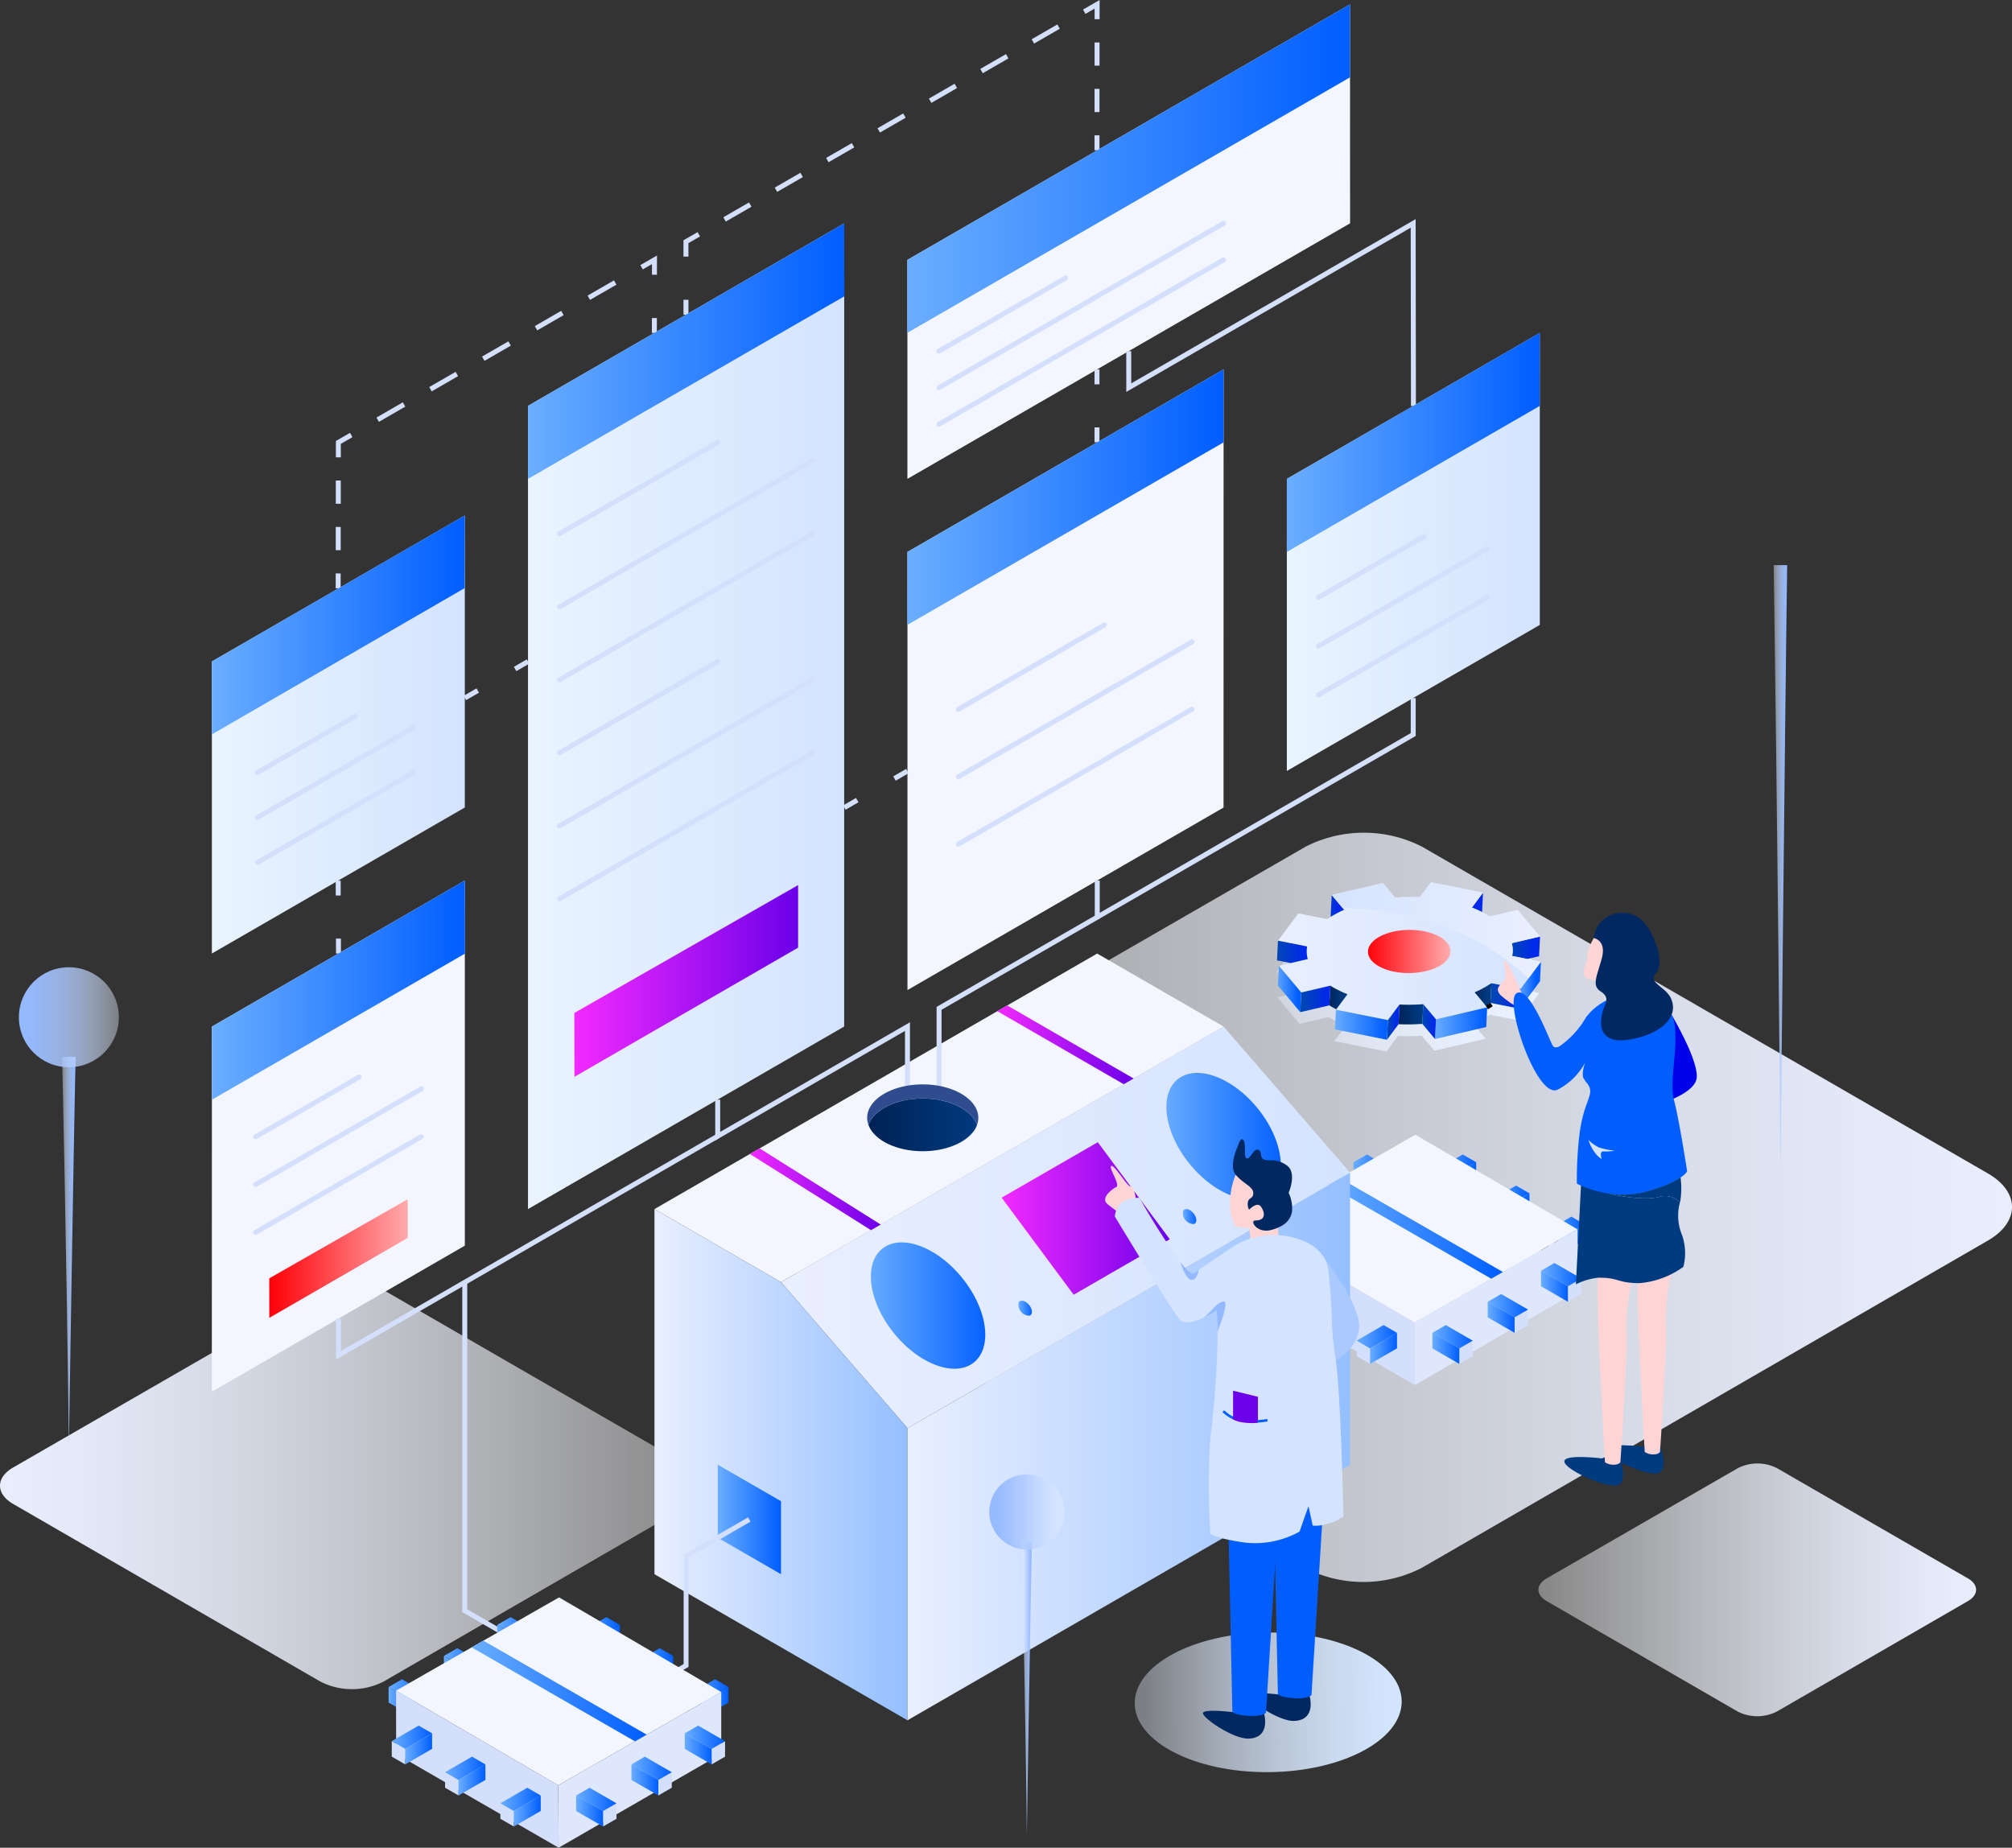<svg xmlns="http://www.w3.org/2000/svg" xmlns:xlink="http://www.w3.org/1999/xlink" width="246.67" height="226.508" viewBox="0 0 246.67 226.508">
  <rect x="0" y="0" width="246.67" height="226.508" fill="#333333" stroke="none"/>
  <defs>
    <linearGradient id="linear-gradient" y1="0.5" x2="1" y2="0.5" gradientUnits="objectBoundingBox">
      <stop offset="0" stop-color="#fff" stop-opacity="0.4"/>
      <stop offset="0.122" stop-color="#fbfcff" stop-opacity="0.498"/>
      <stop offset="0.418" stop-color="#f3f6ff" stop-opacity="0.714"/>
      <stop offset="0.674" stop-color="#edf2ff" stop-opacity="0.867"/>
      <stop offset="0.876" stop-color="#eaefff" stop-opacity="0.965"/>
      <stop offset="1" stop-color="#e9efff"/>
    </linearGradient>
    <linearGradient id="linear-gradient-2" y1="0.5" x2="1" y2="0.5" gradientUnits="objectBoundingBox">
      <stop offset="0" stop-color="#e9efff"/>
      <stop offset="0.124" stop-color="#eaefff" stop-opacity="0.965"/>
      <stop offset="0.326" stop-color="#edf2ff" stop-opacity="0.867"/>
      <stop offset="0.582" stop-color="#f3f6ff" stop-opacity="0.714"/>
      <stop offset="0.878" stop-color="#fbfcff" stop-opacity="0.498"/>
      <stop offset="1" stop-color="#fff" stop-opacity="0.4"/>
    </linearGradient>
    <linearGradient id="linear-gradient-4" y1="0.5" x2="1" y2="0.5" gradientUnits="objectBoundingBox">
      <stop offset="0" stop-color="#6aaeff"/>
      <stop offset="1" stop-color="#005eff"/>
    </linearGradient>
    <linearGradient id="linear-gradient-29" y1="0.5" x2="1" y2="0.5" gradientUnits="objectBoundingBox">
      <stop offset="0" stop-color="#e9efff"/>
      <stop offset="1" stop-color="#d4e3ff"/>
    </linearGradient>
    <linearGradient id="linear-gradient-30" y1="0.5" x2="1" y2="0.5" gradientUnits="objectBoundingBox">
      <stop offset="0" stop-color="#e9efff"/>
      <stop offset="1" stop-color="#94bfff"/>
    </linearGradient>
    <linearGradient id="linear-gradient-32" y1="0.5" x2="1" y2="0.5" gradientUnits="objectBoundingBox">
      <stop offset="0" stop-color="#e9f4ff"/>
      <stop offset="1" stop-color="#d4e3ff"/>
    </linearGradient>
    <linearGradient id="linear-gradient-41" y1="0.5" x2="1" y2="0.5" gradientUnits="objectBoundingBox">
      <stop offset="0" stop-color="#025"/>
      <stop offset="1" stop-color="#003a7f"/>
    </linearGradient>
    <linearGradient id="linear-gradient-42" y1="0.5" x2="1" y2="0.5" gradientUnits="objectBoundingBox">
      <stop offset="0" stop-color="#f22aff"/>
      <stop offset="1" stop-color="#6c00e9"/>
    </linearGradient>
    <linearGradient id="linear-gradient-51" y1="0.5" x2="1" y2="0.5" gradientUnits="objectBoundingBox">
      <stop offset="0" stop-color="#ff0007"/>
      <stop offset="1" stop-color="#ffaaac"/>
    </linearGradient>
    <linearGradient id="linear-gradient-77" x1="-0.016" y1="0.075" x2="0.987" y2="0.075" gradientUnits="objectBoundingBox">
      <stop offset="0" stop-color="#e9f2ff" stop-opacity="0.4"/>
      <stop offset="0.056" stop-color="#e9f1ff" stop-opacity="0.451"/>
      <stop offset="0.285" stop-color="#e9f1ff" stop-opacity="0.647"/>
      <stop offset="0.5" stop-color="#e9f1ff" stop-opacity="0.8"/>
      <stop offset="0.698" stop-color="#e9f1ff" stop-opacity="0.91"/>
      <stop offset="0.87" stop-color="#e9f1ff" stop-opacity="0.976"/>
      <stop offset="0.999" stop-color="#e9f1ff"/>
    </linearGradient>
    <linearGradient id="linear-gradient-78" x1="-0.022" y1="0.075" x2="0.981" y2="0.075" xlink:href="#linear-gradient-29"/>
    <linearGradient id="linear-gradient-79" x1="-0.017" y1="0.404" x2="0.984" y2="0.404" xlink:href="#linear-gradient-51"/>
    <linearGradient id="linear-gradient-80" x1="-0.523" y1="-2.014" x2="0.45" y2="-2.014" gradientUnits="objectBoundingBox">
      <stop offset="0" stop-color="#004daa"/>
      <stop offset="1" stop-color="#0029e9"/>
    </linearGradient>
    <linearGradient id="linear-gradient-81" x1="-0.686" y1="-2.691" x2="0.247" y2="-2.691" xlink:href="#linear-gradient-80"/>
    <linearGradient id="linear-gradient-82" x1="-0.21" y1="-2.386" x2="0.777" y2="-2.386" xlink:href="#linear-gradient-80"/>
    <linearGradient id="linear-gradient-83" x1="-0.127" y1="-0.874" x2="0.764" y2="-0.874" xlink:href="#linear-gradient-4"/>
    <linearGradient id="linear-gradient-84" x1="-0.098" y1="-1.987" x2="0.878" y2="-1.987" xlink:href="#linear-gradient-80"/>
    <linearGradient id="linear-gradient-85" x1="-0.207" y1="-2.272" x2="0.765" y2="-2.272" xlink:href="#linear-gradient-41"/>
    <linearGradient id="linear-gradient-86" x1="-0.021" y1="-1.433" x2="0.947" y2="-1.433" xlink:href="#linear-gradient-4"/>
    <linearGradient id="linear-gradient-87" x1="-0.135" y1="-1.214" x2="0.847" y2="-1.214" xlink:href="#linear-gradient-80"/>
    <linearGradient id="linear-gradient-88" x1="-0.073" y1="-2.409" x2="0.886" y2="-2.409" xlink:href="#linear-gradient-41"/>
    <linearGradient id="linear-gradient-89" x1="-0.081" y1="-1.144" x2="0.78" y2="-1.144" xlink:href="#linear-gradient-80"/>
    <linearGradient id="linear-gradient-90" x1="-0.146" y1="-1.829" x2="0.822" y2="-1.829" xlink:href="#linear-gradient-41"/>
    <linearGradient id="linear-gradient-91" x1="-0.028" y1="-1.375" x2="0.962" y2="-1.375" xlink:href="#linear-gradient-4"/>
    <linearGradient id="linear-gradient-92" x1="-0.076" y1="-1.539" x2="0.88" y2="-1.539" xlink:href="#linear-gradient-80"/>
    <linearGradient id="linear-gradient-93" x1="-0.153" y1="-0.638" x2="0.861" y2="-0.638" xlink:href="#linear-gradient-4"/>
    <linearGradient id="linear-gradient-94" x1="-0.156" y1="-1.842" x2="0.841" y2="-1.842" xlink:href="#linear-gradient-80"/>
    <linearGradient id="linear-gradient-95" x1="-0.039" y1="-0.147" x2="0.976" y2="-0.147" gradientUnits="objectBoundingBox">
      <stop offset="0" stop-color="#d4e3ff"/>
      <stop offset="1" stop-color="#e9efff"/>
    </linearGradient>
    <linearGradient id="linear-gradient-96" x1="0.033" y1="0.483" x2="1.033" y2="0.483" gradientUnits="objectBoundingBox">
      <stop offset="0" stop-color="#e9f2ff" stop-opacity="0.4"/>
      <stop offset="0.056" stop-color="#e7f1ff" stop-opacity="0.451"/>
      <stop offset="0.285" stop-color="#e0edff" stop-opacity="0.647"/>
      <stop offset="0.5" stop-color="#dbeaff" stop-opacity="0.8"/>
      <stop offset="0.698" stop-color="#d7e8ff" stop-opacity="0.91"/>
      <stop offset="0.87" stop-color="#d4e7ff" stop-opacity="0.976"/>
      <stop offset="0.999" stop-color="#d4e7ff"/>
    </linearGradient>
    <linearGradient id="linear-gradient-97" x1="-94.125" y1="0.5" x2="-93.125" y2="0.5" gradientUnits="objectBoundingBox">
      <stop offset="0" stop-color="#ff7f83"/>
      <stop offset="1" stop-color="#ffd4d5"/>
    </linearGradient>
    <linearGradient id="linear-gradient-98" x1="-67.405" y1="0.5" x2="-66.405" y2="0.5" xlink:href="#linear-gradient-4"/>
    <linearGradient id="linear-gradient-99" x1="-69.269" y1="0.5" x2="-68.269" y2="0.5" xlink:href="#linear-gradient-4"/>
    <linearGradient id="linear-gradient-100" x1="-46.594" y1="0.5" x2="-45.594" y2="0.5" gradientUnits="objectBoundingBox">
      <stop offset="0" stop-color="#e9efff"/>
      <stop offset="0.155" stop-color="#d9e5ff"/>
      <stop offset="0.481" stop-color="#bfd6ff"/>
      <stop offset="0.773" stop-color="#afccff"/>
      <stop offset="1" stop-color="#aac9ff"/>
    </linearGradient>
    <linearGradient id="linear-gradient-101" x1="-95.103" y1="0.5" x2="-94.103" y2="0.5" xlink:href="#linear-gradient-97"/>
    <linearGradient id="linear-gradient-102" x1="-79.828" y1="0.5" x2="-78.828" y2="0.5" xlink:href="#linear-gradient-97"/>
    <linearGradient id="linear-gradient-103" x1="-14.188" y1="0.5" x2="-13.188" y2="0.5" xlink:href="#linear-gradient-29"/>
    <linearGradient id="linear-gradient-104" x1="-140.599" y1="0.5" x2="-139.599" y2="0.5" gradientUnits="objectBoundingBox">
      <stop offset="0" stop-color="#e9f2ff" stop-opacity="0.4"/>
      <stop offset="0.056" stop-color="#e1edff" stop-opacity="0.451"/>
      <stop offset="0.285" stop-color="#c6daff" stop-opacity="0.647"/>
      <stop offset="0.5" stop-color="#b0ccff" stop-opacity="0.8"/>
      <stop offset="0.698" stop-color="#a0c1ff" stop-opacity="0.91"/>
      <stop offset="0.87" stop-color="#97bbff" stop-opacity="0.976"/>
      <stop offset="0.999" stop-color="#94b9ff"/>
    </linearGradient>
    <linearGradient id="linear-gradient-105" x1="-172.659" y1="0.5" x2="-171.659" y2="0.5" xlink:href="#linear-gradient-104"/>
    <linearGradient id="linear-gradient-106" x1="-87.074" y1="0.5" x2="-86.074" y2="0.5" gradientUnits="objectBoundingBox">
      <stop offset="0.001" stop-color="#bfccff"/>
      <stop offset="0.113" stop-color="#c2cfff" stop-opacity="0.918"/>
      <stop offset="0.345" stop-color="#cbd7ff" stop-opacity="0.702"/>
      <stop offset="0.673" stop-color="#d9e4ff" stop-opacity="0.365"/>
      <stop offset="1" stop-color="#e9f2ff" stop-opacity="0"/>
    </linearGradient>
    <linearGradient id="linear-gradient-107" x1="-267.117" y1="0.5" x2="-266.117" y2="0.5" xlink:href="#linear-gradient-4"/>
    <linearGradient id="linear-gradient-108" x1="-131.798" y1="0.5" x2="-130.797" y2="0.5" xlink:href="#linear-gradient-42"/>
    <linearGradient id="linear-gradient-109" x1="-322.813" y1="0.5" x2="-321.813" y2="0.5" xlink:href="#linear-gradient-4"/>
    <linearGradient id="linear-gradient-110" x1="-21.728" y1="1.917" x2="-20.739" y2="1.917" xlink:href="#linear-gradient-41"/>
    <linearGradient id="linear-gradient-111" x1="-23.348" y1="1.993" x2="-22.36" y2="1.993" xlink:href="#linear-gradient-41"/>
    <linearGradient id="linear-gradient-112" x1="-38.892" y1="0.725" x2="-37.845" y2="0.725" xlink:href="#linear-gradient-97"/>
    <linearGradient id="linear-gradient-113" x1="-41.628" y1="0.737" x2="-40.58" y2="0.737" xlink:href="#linear-gradient-97"/>
    <linearGradient id="linear-gradient-114" x1="-12.463" y1="0.915" x2="-11.45" y2="0.915" xlink:href="#linear-gradient-41"/>
    <linearGradient id="linear-gradient-115" x1="-28.881" y1="0.996" x2="-27.854" y2="0.996" gradientUnits="objectBoundingBox">
      <stop offset="0" stop-color="#6aaeff"/>
      <stop offset="1" stop-color="#0002e9"/>
    </linearGradient>
    <linearGradient id="linear-gradient-116" x1="-28.324" y1="1.309" x2="-27.303" y2="1.309" xlink:href="#linear-gradient-97"/>
    <linearGradient id="linear-gradient-117" x1="-45.46" y1="1.336" x2="-44.473" y2="1.336" xlink:href="#linear-gradient-97"/>
    <linearGradient id="linear-gradient-118" x1="-7.527" y1="0.716" x2="-6.575" y2="0.716" xlink:href="#linear-gradient-4"/>
    <linearGradient id="linear-gradient-119" x1="-49.485" y1="2.852" x2="-48.506" y2="2.852" xlink:href="#linear-gradient-29"/>
    <linearGradient id="linear-gradient-120" x1="-60.124" y1="1.966" x2="-59.087" y2="1.966" gradientUnits="objectBoundingBox">
      <stop offset="0" stop-color="#0011bf"/>
      <stop offset="0.997" stop-color="#6a8cff" stop-opacity="0"/>
    </linearGradient>
    <linearGradient id="linear-gradient-121" x1="-32.086" y1="0.864" x2="-31.138" y2="0.864" xlink:href="#linear-gradient-120"/>
    <linearGradient id="linear-gradient-122" x1="-108.033" y1="3.028" x2="-107.084" y2="3.028" xlink:href="#linear-gradient-120"/>
    <linearGradient id="linear-gradient-123" x1="-19.228" y1="2.473" x2="-18.225" y2="2.473" gradientUnits="objectBoundingBox">
      <stop offset="0" stop-color="#00092a"/>
      <stop offset="1" stop-color="#003a7f"/>
    </linearGradient>
    <linearGradient id="linear-gradient-124" x1="0" y1="0.5" x2="1" y2="0.5" xlink:href="#linear-gradient-104"/>
    <linearGradient id="linear-gradient-125" x1="1" y1="0.5" x2="0" y2="0.5" xlink:href="#linear-gradient-104"/>
    <linearGradient id="linear-gradient-126" x1="0" y1="0.5" x2="1" y2="0.5" xlink:href="#linear-gradient-104"/>
    <linearGradient id="linear-gradient-128" x1="0" y1="0.5" x2="1" y2="0.5" xlink:href="#linear-gradient-104"/>
  </defs>
  <g id="Group_673" data-name="Group 673" transform="translate(-1019.718 -345.509)">
    <path id="Path_9152" data-name="Path 9152" d="M1386.642,819.539l69.471,40.161a15.7,15.7,0,0,0,14.221,0l69.47-40.157c3.927-2.27,3.926-5.949,0-8.217l-69.41-40.075a15.734,15.734,0,0,0-14.228,0l-69.517,40.079C1382.717,813.592,1382.715,817.269,1386.642,819.539Z" transform="translate(-276.36 -321.963)" fill="url(#linear-gradient)"/>
    <path id="Path_9153" data-name="Path 9153" d="M1021.316,1025.794l37.693,21.79a8.519,8.519,0,0,0,7.716,0l37.693-21.788c2.131-1.232,2.13-3.228,0-4.458l-37.66-21.744a8.537,8.537,0,0,0-7.72,0l-37.718,21.746C1019.186,1022.567,1019.185,1024.562,1021.316,1025.794Z" transform="translate(0 -495.928)" fill="url(#linear-gradient-2)"/>
    <path id="Path_9154" data-name="Path 9154" d="M1804.224,1107.63l23.435,13.548a5.3,5.3,0,0,0,4.8,0l23.435-13.546c1.325-.766,1.324-2.007,0-2.772l-23.415-13.519a5.307,5.307,0,0,0-4.8,0l-23.451,13.52C1802.9,1105.624,1802.9,1106.864,1804.224,1107.63Z" transform="translate(-594.901 -565.855)" fill="url(#linear-gradient)"/>
    <path id="Path_9155" data-name="Path 9155" d="M1713.975,935.331l-3.3-1.907-1.648.954,3.3,1.906Z" transform="translate(-523.375 -446.389)" fill="url(#linear-gradient-4)"/>
    <path id="Path_9156" data-name="Path 9156" d="M1709.029,937.387v1.9l3.3,1.906v-1.9Z" transform="translate(-523.375 -449.397)" fill="url(#linear-gradient-4)"/>
    <path id="Path_9157" data-name="Path 9157" d="M1686.828,951.153l-3.3-1.907-1.648.954,3.3,1.906Z" transform="translate(-502.764 -458.401)" fill="url(#linear-gradient-4)"/>
    <path id="Path_9158" data-name="Path 9158" d="M1681.882,953.208v1.9l3.3,1.906v-1.9Z" transform="translate(-502.764 -461.41)" fill="url(#linear-gradient-4)"/>
    <path id="Path_9159" data-name="Path 9159" d="M1658.663,966.974l-3.3-1.907-1.648.954,3.3,1.906Z" transform="translate(-481.379 -470.414)" fill="url(#linear-gradient-4)"/>
    <path id="Path_9160" data-name="Path 9160" d="M1653.717,969.03v1.9l3.3,1.906v-1.9Z" transform="translate(-481.379 -473.423)" fill="url(#linear-gradient-4)"/>
    <path id="Path_9161" data-name="Path 9161" d="M1750.956,941.347l0,1.9,1.648.952v-1.9Z" transform="translate(-555.207 -452.404)" fill="none" stroke="#000" stroke-miterlimit="10" stroke-width="1"/>
    <path id="Path_9162" data-name="Path 9162" d="M1750.965,935.331l3.3-1.907,1.648.954-3.3,1.906Z" transform="translate(-555.217 -446.389)" fill="url(#linear-gradient-4)"/>
    <path id="Path_9163" data-name="Path 9163" d="M1761.1,937.387v1.9l-3.3,1.906v-1.9Z" transform="translate(-560.405 -449.397)" fill="url(#linear-gradient-4)"/>
    <path id="Path_9164" data-name="Path 9164" d="M1778.1,957.168l0,1.9,1.648.951v-1.9Z" transform="translate(-575.819 -464.417)" fill="none" stroke="#000" stroke-miterlimit="10" stroke-width="1"/>
    <path id="Path_9165" data-name="Path 9165" d="M1778.112,951.153l3.3-1.907,1.648.954-3.3,1.906Z" transform="translate(-575.828 -458.401)" fill="url(#linear-gradient-4)"/>
    <path id="Path_9166" data-name="Path 9166" d="M1788.246,953.208v1.9l-3.3,1.906v-1.9Z" transform="translate(-581.017 -461.41)" fill="url(#linear-gradient-4)"/>
    <path id="Path_9167" data-name="Path 9167" d="M1806.267,972.99l0,1.9,1.648.952v-1.9Z" transform="translate(-597.204 -476.43)" fill="none" stroke="#000" stroke-miterlimit="10" stroke-width="1"/>
    <path id="Path_9168" data-name="Path 9168" d="M1806.277,966.974l3.3-1.907,1.648.954-3.3,1.906Z" transform="translate(-597.213 -470.414)" fill="url(#linear-gradient-4)"/>
    <path id="Path_9169" data-name="Path 9169" d="M1816.411,969.03v1.9l-3.3,1.906v-1.9Z" transform="translate(-602.402 -473.423)" fill="url(#linear-gradient-4)"/>
    <path id="Path_9170" data-name="Path 9170" d="M1657.515,934.81,1677.4,946.4l19.983-11.431-19.882-11.6Z" transform="translate(-484.263 -438.761)" fill="#f3f6ff"/>
    <path id="Path_9171" data-name="Path 9171" d="M1657.515,970.869l.011,7.753,19.921,11.5-.051-7.66Z" transform="translate(-484.263 -474.82)" fill="#d4dffc"/>
    <path id="Path_9172" data-name="Path 9172" d="M1655.323,996.574l0,1.9,1.648.951v-1.9Z" transform="translate(-482.596 -494.337)" fill="#d4dffc"/>
    <path id="Path_9173" data-name="Path 9173" d="M1655.333,990.558l3.3-1.907,1.648.954-3.3,1.906Z" transform="translate(-482.605 -488.321)" fill="url(#linear-gradient-4)"/>
    <path id="Path_9174" data-name="Path 9174" d="M1665.467,992.614v1.9l-3.3,1.906v-1.9Z" transform="translate(-487.794 -491.33)" fill="url(#linear-gradient-4)"/>
    <path id="Path_9175" data-name="Path 9175" d="M1682.47,1012.4l0,1.9,1.648.952v-1.9Z" transform="translate(-503.208 -506.35)" fill="#d4dffc"/>
    <path id="Path_9176" data-name="Path 9176" d="M1682.479,1006.38l3.3-1.907,1.648.954-3.3,1.906Z" transform="translate(-503.217 -500.334)" fill="url(#linear-gradient-4)"/>
    <path id="Path_9177" data-name="Path 9177" d="M1692.614,1008.435v1.9l-3.3,1.906v-1.9Z" transform="translate(-508.406 -503.343)" fill="url(#linear-gradient-4)"/>
    <path id="Path_9178" data-name="Path 9178" d="M1710.635,1028.217l0,1.9,1.648.951v-1.9Z" transform="translate(-524.592 -518.362)" fill="#d4dffc"/>
    <path id="Path_9179" data-name="Path 9179" d="M1710.644,1022.2l3.3-1.907,1.648.954-3.3,1.906Z" transform="translate(-524.602 -512.346)" fill="url(#linear-gradient-4)"/>
    <path id="Path_9180" data-name="Path 9180" d="M1720.778,1024.257v1.9l-3.3,1.905v-1.9Z" transform="translate(-529.791 -515.355)" fill="url(#linear-gradient-4)"/>
    <path id="Path_9181" data-name="Path 9181" d="M1740.158,990.638l19.933-11.507v-7.584l-19.983,11.432Z" transform="translate(-546.972 -475.335)" fill="#dee7fc"/>
    <path id="Path_9182" data-name="Path 9182" d="M1819.895,996.586l0,1.9-1.648.952v-1.9Z" transform="translate(-606.304 -494.346)" fill="#d4dffc"/>
    <path id="Path_9183" data-name="Path 9183" d="M1809.485,990.571l-3.3-1.907-1.648.954,3.3,1.906Z" transform="translate(-595.894 -488.33)" fill="url(#linear-gradient-4)"/>
    <path id="Path_9184" data-name="Path 9184" d="M1804.539,992.626v1.9l3.3,1.906v-1.9Z" transform="translate(-595.894 -491.339)" fill="url(#linear-gradient-4)"/>
    <path id="Path_9185" data-name="Path 9185" d="M1792.748,1012.408l0,1.9-1.648.952v-1.9Z" transform="translate(-585.692 -506.359)" fill="#d4dffc"/>
    <path id="Path_9186" data-name="Path 9186" d="M1782.338,1006.392l-3.3-1.907-1.648.954,3.3,1.906Z" transform="translate(-575.282 -500.343)" fill="url(#linear-gradient-4)"/>
    <path id="Path_9187" data-name="Path 9187" d="M1777.392,1008.448v1.9l3.3,1.906v-1.9Z" transform="translate(-575.282 -503.352)" fill="url(#linear-gradient-4)"/>
    <path id="Path_9188" data-name="Path 9188" d="M1764.583,1028.229l0,1.9-1.648.951v-1.9Z" transform="translate(-564.307 -518.372)" fill="#d4dffc"/>
    <path id="Path_9189" data-name="Path 9189" d="M1754.173,1022.213l-3.3-1.907-1.648.954,3.3,1.906Z" transform="translate(-553.897 -512.356)" fill="url(#linear-gradient-4)"/>
    <path id="Path_9190" data-name="Path 9190" d="M1749.228,1024.269v1.9l3.3,1.905v-1.9Z" transform="translate(-553.897 -515.365)" fill="url(#linear-gradient-4)"/>
    <g id="Group_614" data-name="Group 614" transform="translate(1182.524 489.917)">
      <path id="Path_9191" data-name="Path 9191" d="M1716.048,957.741l-20.017-11.518,1.428-.828,20.027,11.524Z" transform="translate(-1696.031 -945.395)" fill="url(#linear-gradient-4)"/>
    </g>
    <path id="Path_9192" data-name="Path 9192" d="M1353.034,862.422l15.505,8.952,54.268-31.328-15.5-8.949Z" transform="translate(-253.078 -368.694)" fill="#f3f6ff"/>
    <path id="Path_9193" data-name="Path 9193" d="M1417.445,899.6l15.511,17.907,54.262-31.328-15.5-17.907Z" transform="translate(-301.983 -396.92)" fill="url(#linear-gradient-29)"/>
    <path id="Path_9194" data-name="Path 9194" d="M1353.034,961.226v44.758l31.016,17.907V988.085l-15.511-17.907Z" transform="translate(-253.078 -467.498)" fill="url(#linear-gradient-30)"/>
    <path id="Path_9195" data-name="Path 9195" d="M1481.879,1009.8l54.262-31.328V942.662l-54.262,31.328Z" transform="translate(-350.907 -453.403)" fill="url(#linear-gradient-30)"/>
    <path id="Path_9196" data-name="Path 9196" d="M1481.882,556v53.709l38.75-22.372.007-53.713Z" transform="translate(-350.909 -142.831)" fill="#f3f6ff"/>
    <path id="Path_9197" data-name="Path 9197" d="M1327.388,557.705l-38.763,22.378V481.617l38.769-22.374Z" transform="translate(-204.175 -86.355)" fill="url(#linear-gradient-32)"/>
    <path id="Path_9198" data-name="Path 9198" d="M1481.855,379.041v26.847l54.272-31.328-.011-26.847Z" transform="translate(-350.889 -1.674)" fill="#f3f6ff"/>
    <path id="Path_9199" data-name="Path 9199" d="M1675.089,532.923l0,35.8,31.01-17.9,0-35.8Z" transform="translate(-497.603 -128.706)" fill="url(#linear-gradient-32)"/>
    <path id="Path_9200" data-name="Path 9200" d="M1127.6,625.892l0,35.8,31.01-17.9,0-35.8Z" transform="translate(-81.906 -199.294)" fill="url(#linear-gradient-32)"/>
    <path id="Path_9201" data-name="Path 9201" d="M1127.61,811.814l31.009-17.9v44.757L1127.6,856.577Z" transform="translate(-81.912 -340.46)" fill="#f3f6ff"/>
    <g id="Group_615" data-name="Group 615" transform="translate(1107.404 470.823)">
      <path id="Path_9202" data-name="Path 9202" d="M1383.974,880.567l0-5h.609l0,3.948,23.264-13.437v13.959h-.609v-12.9Z" transform="translate(-1383.974 -866.075)" fill="#d4dffc"/>
    </g>
    <g id="Group_616" data-name="Group 616" transform="translate(1134.542 453.457)">
      <path id="Path_9203" data-name="Path 9203" d="M1496.714,823.022l-.008-13.6,19.395-11.181v-4.3h.609v4.651l-19.395,11.181.008,13.251Z" transform="translate(-1496.706 -793.937)" fill="#d4dffc"/>
    </g>
    <g id="Group_617" data-name="Group 617" transform="translate(1154.089 431.079)">
      <path id="Path_9204" data-name="Path 9204" d="M1578.21,728.092l-.3-.527,38.579-22.29v-4.3h.609v4.652l-.152.088Z" transform="translate(-1577.906 -700.975)" fill="#d4dffc"/>
    </g>
    <g id="Group_618" data-name="Group 618" transform="translate(1060.913 484.524)">
      <path id="Path_9205" data-name="Path 9205" d="M1190.844,950.638v-5h.609v3.948l46.036-26.592.3.527Z" transform="translate(-1190.844 -922.992)" fill="#d4dffc"/>
    </g>
    <g id="Group_621" data-name="Group 621" transform="translate(1060.872 453.458)">
      <g id="Group_619" data-name="Group 619" transform="translate(0 0)">
        <rect id="Rectangle_383" data-name="Rectangle 383" width="0.609" height="1.826" transform="translate(0 0.003) rotate(-0.261)" fill="#d4dffc"/>
      </g>
      <g id="Group_620" data-name="Group 620" transform="translate(0.033 7.109)">
        <rect id="Rectangle_384" data-name="Rectangle 384" width="0.609" height="1.826" transform="translate(0 0.003) rotate(-0.266)" fill="#d4dffc"/>
      </g>
    </g>
    <g id="Group_624" data-name="Group 624" transform="translate(1153.904 390.798)">
      <g id="Group_622" data-name="Group 622" transform="translate(0 0)">
        <rect id="Rectangle_385" data-name="Rectangle 385" width="0.609" height="1.826" fill="#d4dffc"/>
      </g>
      <g id="Group_623" data-name="Group 623" transform="translate(0 7.105)">
        <rect id="Rectangle_386" data-name="Rectangle 386" width="0.609" height="1.826" fill="#d4dffc"/>
      </g>
    </g>
    <g id="Group_625" data-name="Group 625" transform="translate(1157.796 372.369)">
      <path id="Path_9206" data-name="Path 9206" d="M1628.212,479.994l-.032-21.852-34.866,20.133-.006-5h.609l.005,3.947,34.866-20.133.034,22.905Z" transform="translate(-1593.308 -457.088)" fill="#d4dffc"/>
    </g>
    <g id="Group_632" data-name="Group 632" transform="translate(1103.513 345.509)">
      <g id="Group_626" data-name="Group 626" transform="translate(0 36.75)">
        <rect id="Rectangle_387" data-name="Rectangle 387" width="0.609" height="1.826" fill="#d4dffc"/>
      </g>
      <g id="Group_627" data-name="Group 627" transform="translate(0 28.453)">
        <path id="Path_9207" data-name="Path 9207" d="M1368.42,466.707h-.609v-2l1.733-1,.3.527-1.429.825Z" transform="translate(-1367.812 -463.705)" fill="#d4dffc"/>
      </g>
      <g id="Group_628" data-name="Group 628" transform="translate(4.883 2.995)">
        <path id="Path_9208" data-name="Path 9208" d="M1388.4,382.117l-.3-.527,3.15-1.818.3.527Zm6.3-3.637-.3-.527,3.15-1.818.3.527Zm6.3-3.637-.3-.527,3.15-1.818.3.527Zm6.3-3.637-.3-.527,3.15-1.818.3.527Zm6.3-3.637-.3-.527,3.15-1.819.3.527Zm6.3-3.637-.3-.527,3.15-1.818.3.527Zm6.3-3.637-.3-.527,3.149-1.818.3.527Z" transform="translate(-1388.096 -357.951)" fill="#d4dffc"/>
      </g>
      <g id="Group_629" data-name="Group 629" transform="translate(48.978 0)">
        <path id="Path_9209" data-name="Path 9209" d="M1573.306,347.862h-.609v-1.3l-1.124.649-.3-.527,2.038-1.177Z" transform="translate(-1571.27 -345.509)" fill="#d4dffc"/>
      </g>
      <g id="Group_630" data-name="Group 630" transform="translate(50.394 5.2)">
        <path id="Path_9210" data-name="Path 9210" d="M1577.763,375.652h-.608l0-2.847h.608Zm.005-5.694h-.608l0-2.847h.609Z" transform="translate(-1577.155 -367.11)" fill="#d4dffc"/>
      </g>
      <g id="Group_631" data-name="Group 631" transform="translate(50.391 16.589)">
        <rect id="Rectangle_388" data-name="Rectangle 388" width="0.609" height="1.826" fill="#d4dffc"/>
      </g>
    </g>
    <g id="Group_639" data-name="Group 639" transform="translate(1060.872 376.831)">
      <g id="Group_633" data-name="Group 633" transform="translate(0 38.972)">
        <rect id="Rectangle_389" data-name="Rectangle 389" width="1.826" height="0.609" transform="translate(0 1.826) rotate(-89.916)" fill="#d4dffc"/>
      </g>
      <g id="Group_634" data-name="Group 634" transform="translate(0.007 27.584)">
        <path id="Path_9211" data-name="Path 9211" d="M1191.311,598.751h-.609l0-2.847h.609Zm.009-5.694h-.609l0-2.847h.609Z" transform="translate(-1190.702 -590.209)" fill="#d4dffc"/>
      </g>
      <g id="Group_635" data-name="Group 635" transform="translate(0.024 21.734)">
        <path id="Path_9212" data-name="Path 9212" d="M1191.383,568.914h-.609l0-2,1.733-1,.3.527-1.429.826Z" transform="translate(-1190.774 -565.91)" fill="#d4dffc"/>
      </g>
      <g id="Group_636" data-name="Group 636" transform="translate(4.996 3.046)">
        <path id="Path_9213" data-name="Path 9213" d="M1211.73,505.624l-.3-.527,3.235-1.869.3.527Zm6.471-3.737-.3-.527,3.235-1.869.3.527Zm6.471-3.738-.3-.527,3.235-1.869.3.527Zm6.471-3.738-.3-.527,3.235-1.869.3.527Zm6.471-3.737-.3-.527,3.236-1.869.3.527Z" transform="translate(-1211.426 -488.278)" fill="#d4dffc"/>
      </g>
      <g id="Group_637" data-name="Group 637" transform="translate(37.351 0)">
        <path id="Path_9214" data-name="Path 9214" d="M1347.868,477.978h-.609l0-1.3-1.124.649-.3-.527,2.039-1.178Z" transform="translate(-1345.834 -475.623)" fill="#d4dffc"/>
      </g>
      <g id="Group_638" data-name="Group 638" transform="translate(38.764 7.665)">
        <rect id="Rectangle_390" data-name="Rectangle 390" width="1.826" height="0.609" transform="translate(0 1.826) rotate(-89.888)" fill="#d4dffc"/>
      </g>
    </g>
    <g id="Group_642" data-name="Group 642" transform="translate(1076.556 426.341)">
      <g id="Group_640" data-name="Group 640" transform="translate(0 3.555)">
        <rect id="Rectangle_391" data-name="Rectangle 391" width="1.826" height="0.609" transform="matrix(0.866, -0.5, 0.5, 0.866, 0, 0.913)" fill="#d4dffc"/>
      </g>
      <g id="Group_641" data-name="Group 641" transform="translate(6.162 0)">
        <rect id="Rectangle_392" data-name="Rectangle 392" width="1.826" height="0.609" transform="matrix(0.866, -0.5, 0.5, 0.866, 0, 0.913)" fill="#d4dffc"/>
      </g>
    </g>
    <g id="Group_645" data-name="Group 645" transform="translate(1123.082 439.768)">
      <g id="Group_643" data-name="Group 643" transform="translate(0 3.56)">
        <rect id="Rectangle_393" data-name="Rectangle 393" width="1.826" height="0.609" transform="matrix(0.865, -0.501, 0.501, 0.865, 0, 0.916)" fill="#d4dffc"/>
      </g>
      <g id="Group_644" data-name="Group 644" transform="translate(6.145 0)">
        <rect id="Rectangle_394" data-name="Rectangle 394" width="1.826" height="0.609" transform="matrix(0.865, -0.501, 0.501, 0.865, 0, 0.916)" fill="#d4dffc"/>
      </g>
    </g>
    <path id="Path_9215" data-name="Path 9215" d="M1127.592,634.835l30.984-17.929.029-8.917-31.01,17.9Z" transform="translate(-81.906 -199.294)" fill="url(#linear-gradient-4)"/>
    <path id="Path_9216" data-name="Path 9216" d="M1127.641,811.814l.013,8.959,31.009-17.9-.013-8.959Z" transform="translate(-81.943 -340.46)" fill="url(#linear-gradient-4)"/>
    <path id="Path_9217" data-name="Path 9217" d="M1288.626,481.617v8.952l38.783-22.382-.014-8.943Z" transform="translate(-204.175 -86.355)" fill="url(#linear-gradient-4)"/>
    <path id="Path_9218" data-name="Path 9218" d="M1481.824,387.981l54.266-31.315,0-8.953-54.261,31.327Z" transform="translate(-350.865 -1.674)" fill="url(#linear-gradient-4)"/>
    <path id="Path_9219" data-name="Path 9219" d="M1481.838,556l-.014,8.943,38.769-22.374v-8.946Z" transform="translate(-350.865 -142.831)" fill="url(#linear-gradient-4)"/>
    <path id="Path_9220" data-name="Path 9220" d="M1675.067,532.923l-.011,8.958,31.006-17.9.014-8.96Z" transform="translate(-497.581 -128.706)" fill="url(#linear-gradient-4)"/>
    <path id="Path_9221" data-name="Path 9221" d="M1474.98,901.839a2.52,2.52,0,0,1-.152.861c-.657-1.847-3.393-3.232-6.662-3.232s-6,1.382-6.659,3.226a2.5,2.5,0,0,1-.152-.855c0-2.264,3.049-4.1,6.811-4.1S1474.98,899.575,1474.98,901.839Z" transform="translate(-335.323 -419.297)" fill="#2e4c8e"/>
    <path id="Path_9222" data-name="Path 9222" d="M1475.308,908.143c-.009.03-.021.064-.033.094-.719,1.8-3.415,3.137-6.628,3.137s-5.907-1.336-6.622-3.137c-.012-.033-.027-.067-.037-.1.664-1.844,3.393-3.226,6.659-3.226S1474.65,906.3,1475.308,908.143Z" transform="translate(-335.803 -424.739)" fill="url(#linear-gradient-41)"/>
    <g id="Group_646" data-name="Group 646" transform="translate(1111.655 486.287)">
      <path id="Path_9223" data-name="Path 9223" d="M1416.475,940.339l-14.843-9.333,1.192-.688,14.843,9.333Z" transform="translate(-1401.632 -930.317)" fill="url(#linear-gradient-42)"/>
    </g>
    <g id="Group_647" data-name="Group 647" transform="translate(1141.99 468.764)">
      <path id="Path_9224" data-name="Path 9224" d="M1543.143,867.179l-15.5-8.954,1.217-.7,15.5,8.953Z" transform="translate(-1527.648 -857.523)" fill="url(#linear-gradient-42)"/>
    </g>
    <path id="Path_9225" data-name="Path 9225" d="M1475.879,992.9a3.357,3.357,0,0,1-1.132.6c-2.433.755-6.027-.9-8.681-4.181s-3.511-7.143-2.261-9.364a3.364,3.364,0,0,1,.823-.981c2.313-1.868,6.705-.265,9.812,3.581S1478.191,991.033,1475.879,992.9Z" transform="translate(-336.755 -480.381)" fill="url(#linear-gradient-4)"/>
    <path id="Path_9226" data-name="Path 9226" d="M1626.388,906.58a3.362,3.362,0,0,1-1.132.6c-2.434.755-6.027-.9-8.681-4.18s-3.511-7.143-2.261-9.364a3.352,3.352,0,0,1,.823-.981c2.312-1.868,6.7-.265,9.812,3.58S1628.7,904.712,1626.388,906.58Z" transform="translate(-451.033 -414.84)" fill="url(#linear-gradient-4)"/>
    <path id="Path_9227" data-name="Path 9227" d="M1529.842,933.959l8.829,11.9,11.784-6.8-8.825-11.9Z" transform="translate(-387.323 -441.632)" fill="url(#linear-gradient-42)"/>
    <path id="Path_9228" data-name="Path 9228" d="M1539.771,1009.657a.4.4,0,0,1-.136.072,1.351,1.351,0,0,1-1.314-1.626.4.4,0,0,1,.1-.118c.277-.224.8-.032,1.178.43S1540.049,1009.433,1539.771,1009.657Z" transform="translate(-393.711 -502.929)" fill="url(#linear-gradient-4)"/>
    <path id="Path_9229" data-name="Path 9229" d="M1623.505,962.992a.4.4,0,0,1-.136.072,1.351,1.351,0,0,1-1.314-1.627.4.4,0,0,1,.1-.118c.278-.224.805-.032,1.178.43S1623.783,962.768,1623.505,962.992Z" transform="translate(-457.287 -467.498)" fill="url(#linear-gradient-4)"/>
    <path id="Path_9230" data-name="Path 9230" d="M1385.272,1091.394v8.951l7.752,4.476v-8.951Z" transform="translate(-277.555 -566.331)" fill="url(#linear-gradient-4)"/>
    <g id="Group_648" data-name="Group 648" transform="translate(1076.394 502.701)">
      <path id="Path_9231" data-name="Path 9231" d="M1274.841,1050.3l-19.686-11.365V998.5h.609v40.084l19.077,11.014,7.452-4.3v-13.422l7.9-4.562.3.527-7.6,4.386v13.423Z" transform="translate(-1255.155 -998.5)" fill="#d4dffc"/>
    </g>
    <g id="Group_649" data-name="Group 649" transform="translate(1088.023 399.442)">
      <path id="Path_9232" data-name="Path 9232" d="M1303.768,581.35a.3.3,0,0,1-.152-.568L1323,569.592a.3.3,0,1,1,.3.527l-19.382,11.19A.3.3,0,0,1,1303.768,581.35Z" transform="translate(-1303.464 -569.551)" fill="#d4dffc"/>
    </g>
    <g id="Group_650" data-name="Group 650" transform="translate(1088.028 401.677)">
      <path id="Path_9233" data-name="Path 9233" d="M1303.786,597.35a.3.3,0,0,1-.152-.568l31.009-17.9a.3.3,0,1,1,.3.527l-31.01,17.9A.3.3,0,0,1,1303.786,597.35Z" transform="translate(-1303.481 -578.838)" fill="#d4dffc"/>
    </g>
    <g id="Group_651" data-name="Group 651" transform="translate(1088.029 410.629)">
      <path id="Path_9234" data-name="Path 9234" d="M1303.794,634.535a.3.3,0,0,1-.152-.568l31-17.9a.3.3,0,0,1,.3.527l-31,17.9A.3.3,0,0,1,1303.794,634.535Z" transform="translate(-1303.49 -616.024)" fill="#d4dffc"/>
    </g>
    <g id="Group_652" data-name="Group 652" transform="translate(1088.031 426.294)">
      <path id="Path_9235" data-name="Path 9235" d="M1303.8,692.9a.3.3,0,0,1-.152-.568l19.381-11.19a.3.3,0,1,1,.3.527l-19.382,11.19A.3.3,0,0,1,1303.8,692.9Z" transform="translate(-1303.498 -681.101)" fill="#d4dffc"/>
    </g>
    <g id="Group_653" data-name="Group 653" transform="translate(1088.036 428.53)">
      <path id="Path_9236" data-name="Path 9236" d="M1303.821,708.9a.3.3,0,0,1-.152-.568l31.01-17.9a.3.3,0,0,1,.3.527l-31.01,17.9A.3.3,0,0,1,1303.821,708.9Z" transform="translate(-1303.516 -690.387)" fill="#d4dffc"/>
    </g>
    <g id="Group_654" data-name="Group 654" transform="translate(1088.038 437.482)">
      <path id="Path_9237" data-name="Path 9237" d="M1303.83,746.084a.3.3,0,0,1-.152-.568l31-17.9a.3.3,0,1,1,.3.527l-31,17.9A.3.3,0,0,1,1303.83,746.084Z" transform="translate(-1303.525 -727.573)" fill="#d4dffc"/>
    </g>
    <path id="Path_9238" data-name="Path 9238" d="M1312.213,811.916l.013,7.828,27.421-15.833v-7.667Z" transform="translate(-222.083 -342.231)" fill="url(#linear-gradient-42)"/>
    <g id="Group_655" data-name="Group 655" transform="translate(1136.922 421.824)">
      <path id="Path_9239" data-name="Path 9239" d="M1506.9,673.466a.3.3,0,0,1-.153-.568l17.892-10.33a.3.3,0,1,1,.3.527l-17.892,10.33A.3.3,0,0,1,1506.9,673.466Z" transform="translate(-1506.595 -662.528)" fill="#d4dffc"/>
    </g>
    <g id="Group_656" data-name="Group 656" transform="translate(1136.926 423.887)">
      <path id="Path_9240" data-name="Path 9240" d="M1506.916,688.236a.3.3,0,0,1-.152-.568l28.627-16.528a.3.3,0,0,1,.3.527L1507.068,688.2A.3.3,0,0,1,1506.916,688.236Z" transform="translate(-1506.611 -671.1)" fill="#d4dffc"/>
    </g>
    <g id="Group_657" data-name="Group 657" transform="translate(1136.928 432.151)">
      <path id="Path_9241" data-name="Path 9241" d="M1506.925,722.564a.3.3,0,0,1-.153-.568l28.621-16.526a.3.3,0,1,1,.3.527l-28.621,16.526A.3.3,0,0,1,1506.925,722.564Z" transform="translate(-1506.62 -705.428)" fill="#d4dffc"/>
    </g>
    <g id="Group_658" data-name="Group 658" transform="translate(1181.056 410.966)">
      <path id="Path_9242" data-name="Path 9242" d="M1690.235,625.507a.3.3,0,0,1-.152-.568l12.943-7.472a.3.3,0,1,1,.3.527l-12.943,7.473A.3.3,0,0,1,1690.235,625.507Z" transform="translate(-1689.93 -617.425)" fill="#d4dffc"/>
    </g>
    <g id="Group_659" data-name="Group 659" transform="translate(1181.059 412.459)">
      <path id="Path_9243" data-name="Path 9243" d="M1690.247,636.191a.3.3,0,0,1-.152-.568l20.708-11.956a.3.3,0,1,1,.3.528L1690.4,636.151A.3.3,0,0,1,1690.247,636.191Z" transform="translate(-1689.942 -623.627)" fill="#d4dffc"/>
    </g>
    <g id="Group_660" data-name="Group 660" transform="translate(1181.06 418.437)">
      <path id="Path_9244" data-name="Path 9244" d="M1690.252,661.023a.3.3,0,0,1-.152-.568l20.7-11.955a.3.3,0,1,1,.3.527l-20.7,11.955A.3.3,0,0,1,1690.252,661.023Z" transform="translate(-1689.948 -648.459)" fill="#d4dffc"/>
    </g>
    <g id="Group_661" data-name="Group 661" transform="translate(1051.012 433.015)">
      <path id="Path_9245" data-name="Path 9245" d="M1150.021,716.514a.3.3,0,0,1-.152-.568l11.926-6.885a.3.3,0,1,1,.3.527l-11.926,6.885A.3.3,0,0,1,1150.021,716.514Z" transform="translate(-1149.717 -709.02)" fill="#d4dffc"/>
    </g>
    <g id="Group_662" data-name="Group 662" transform="translate(1051.015 434.391)">
      <path id="Path_9246" data-name="Path 9246" d="M1150.032,726.359a.3.3,0,0,1-.152-.568l19.081-11.016a.3.3,0,0,1,.3.527l-19.081,11.016A.3.3,0,0,1,1150.032,726.359Z" transform="translate(-1149.728 -714.734)" fill="#d4dffc"/>
    </g>
    <g id="Group_663" data-name="Group 663" transform="translate(1051.016 439.899)">
      <path id="Path_9247" data-name="Path 9247" d="M1150.037,749.24a.3.3,0,0,1-.152-.568l19.077-11.016a.3.3,0,0,1,.3.527L1150.189,749.2A.3.3,0,0,1,1150.037,749.24Z" transform="translate(-1149.732 -737.616)" fill="#d4dffc"/>
    </g>
    <g id="Group_664" data-name="Group 664" transform="translate(1050.766 477.233)">
      <path id="Path_9248" data-name="Path 9248" d="M1149,900.634a.3.3,0,0,1-.153-.568l12.682-7.322a.3.3,0,1,1,.3.527l-12.682,7.322A.3.3,0,0,1,1149,900.634Z" transform="translate(-1148.693 -892.703)" fill="#d4dffc"/>
    </g>
    <g id="Group_665" data-name="Group 665" transform="translate(1050.769 478.696)">
      <path id="Path_9249" data-name="Path 9249" d="M1149.01,911.1a.3.3,0,0,1-.152-.568l20.29-11.715a.3.3,0,1,1,.3.527l-20.29,11.715A.3.3,0,0,1,1149.01,911.1Z" transform="translate(-1148.705 -898.78)" fill="#d4dffc"/>
    </g>
    <g id="Group_666" data-name="Group 666" transform="translate(1050.77 484.553)">
      <path id="Path_9250" data-name="Path 9250" d="M1149.015,935.434a.3.3,0,0,1-.152-.568l20.287-11.714a.3.3,0,0,1,.3.527l-20.287,11.714A.3.3,0,0,1,1149.015,935.434Z" transform="translate(-1148.711 -923.112)" fill="#d4dffc"/>
    </g>
    <path id="Path_9251" data-name="Path 9251" d="M1156.853,965.9l.008,4.844,16.968-9.8V956.2Z" transform="translate(-104.123 -463.684)" fill="url(#linear-gradient-51)"/>
    <g id="Group_667" data-name="Group 667" transform="translate(1134.542 379.291)">
      <path id="Path_9252" data-name="Path 9252" d="M1497.01,495.408a.3.3,0,0,1-.152-.568l15.5-8.954a.3.3,0,1,1,.3.527l-15.5,8.954A.3.3,0,0,1,1497.01,495.408Z" transform="translate(-1496.706 -485.845)" fill="#d4dffc"/>
    </g>
    <g id="Group_668" data-name="Group 668" transform="translate(1134.542 377.056)">
      <path id="Path_9253" data-name="Path 9253" d="M1497.01,497.31a.3.3,0,0,1-.152-.568l34.888-20.142a.3.3,0,0,1,.3.527l-34.889,20.142A.3.3,0,0,1,1497.01,497.31Z" transform="translate(-1496.706 -476.559)" fill="#d4dffc"/>
    </g>
    <g id="Group_669" data-name="Group 669" transform="translate(1134.539 372.58)">
      <path id="Path_9254" data-name="Path 9254" d="M1497,478.723a.3.3,0,0,1-.153-.568l34.887-20.147a.3.3,0,1,1,.3.527l-34.886,20.147A.3.3,0,0,1,1497,478.723Z" transform="translate(-1496.693 -457.967)" fill="#d4dffc"/>
    </g>
    <path id="Path_9255" data-name="Path 9255" d="M1277.882,1170.923l-3.3-1.907-1.648.954,3.3,1.905Z" transform="translate(-192.262 -625.267)" fill="url(#linear-gradient-4)"/>
    <path id="Path_9256" data-name="Path 9256" d="M1272.937,1172.979v1.9l3.3,1.905v-1.9Z" transform="translate(-192.262 -628.276)" fill="url(#linear-gradient-4)"/>
    <path id="Path_9257" data-name="Path 9257" d="M1250.735,1186.744l-3.3-1.907-1.648.954,3.3,1.906Z" transform="translate(-171.65 -637.28)" fill="url(#linear-gradient-4)"/>
    <path id="Path_9258" data-name="Path 9258" d="M1245.79,1188.8v1.9l3.3,1.906v-1.9Z" transform="translate(-171.65 -640.289)" fill="url(#linear-gradient-4)"/>
    <path id="Path_9259" data-name="Path 9259" d="M1222.571,1202.566l-3.3-1.907-1.648.954,3.3,1.906Z" transform="translate(-150.266 -649.293)" fill="url(#linear-gradient-4)"/>
    <path id="Path_9260" data-name="Path 9260" d="M1217.625,1204.621v1.9l3.3,1.906v-1.9Z" transform="translate(-150.266 -652.302)" fill="url(#linear-gradient-4)"/>
    <path id="Path_9261" data-name="Path 9261" d="M1314.864,1176.939l0,1.9,1.648.951v-1.9Z" transform="translate(-224.094 -631.283)" fill="none" stroke="#000" stroke-miterlimit="10" stroke-width="1"/>
    <path id="Path_9262" data-name="Path 9262" d="M1314.873,1170.923l3.3-1.907,1.648.954-3.3,1.905Z" transform="translate(-224.103 -625.267)" fill="url(#linear-gradient-4)"/>
    <path id="Path_9263" data-name="Path 9263" d="M1325.007,1172.979v1.9l-3.3,1.905v-1.9Z" transform="translate(-229.292 -628.276)" fill="url(#linear-gradient-4)"/>
    <path id="Path_9264" data-name="Path 9264" d="M1342.01,1192.76l0,1.9,1.648.952v-1.9Z" transform="translate(-244.706 -643.296)" fill="none" stroke="#000" stroke-miterlimit="10" stroke-width="1"/>
    <path id="Path_9265" data-name="Path 9265" d="M1342.019,1186.744l3.3-1.907,1.648.954-3.3,1.906Z" transform="translate(-244.715 -637.28)" fill="url(#linear-gradient-4)"/>
    <path id="Path_9266" data-name="Path 9266" d="M1352.154,1188.8v1.9l-3.3,1.906v-1.9Z" transform="translate(-249.904 -640.289)" fill="url(#linear-gradient-4)"/>
    <path id="Path_9267" data-name="Path 9267" d="M1370.175,1208.582l0,1.9,1.648.952v-1.9Z" transform="translate(-266.09 -655.309)" fill="none" stroke="#000" stroke-miterlimit="10" stroke-width="1"/>
    <path id="Path_9268" data-name="Path 9268" d="M1370.184,1202.566l3.3-1.907,1.648.954-3.3,1.906Z" transform="translate(-266.1 -649.293)" fill="url(#linear-gradient-4)"/>
    <path id="Path_9269" data-name="Path 9269" d="M1380.319,1204.621v1.9l-3.3,1.906v-1.9Z" transform="translate(-271.288 -652.302)" fill="url(#linear-gradient-4)"/>
    <path id="Path_9270" data-name="Path 9270" d="M1221.423,1170.4,1241.305,1182l19.983-11.432-19.882-11.6Z" transform="translate(-153.149 -617.639)" fill="#f3f6ff"/>
    <path id="Path_9271" data-name="Path 9271" d="M1221.423,1206.461l.011,7.753,19.922,11.5-.051-7.66Z" transform="translate(-153.149 -653.698)" fill="#d4dffc"/>
    <path id="Path_9272" data-name="Path 9272" d="M1219.231,1232.166l0,1.9,1.648.951v-1.9Z" transform="translate(-151.483 -673.215)" fill="#d4dffc"/>
    <path id="Path_9273" data-name="Path 9273" d="M1219.24,1226.15l3.3-1.907,1.648.954-3.3,1.906Z" transform="translate(-151.492 -667.2)" fill="url(#linear-gradient-4)"/>
    <path id="Path_9274" data-name="Path 9274" d="M1229.375,1228.206v1.9l-3.3,1.906v-1.9Z" transform="translate(-156.681 -670.209)" fill="url(#linear-gradient-4)"/>
    <path id="Path_9275" data-name="Path 9275" d="M1246.378,1247.987l0,1.9,1.648.952v-1.9Z" transform="translate(-172.094 -685.228)" fill="#d4dffc"/>
    <path id="Path_9276" data-name="Path 9276" d="M1246.387,1241.971l3.3-1.907,1.648.954-3.3,1.906Z" transform="translate(-172.104 -679.212)" fill="url(#linear-gradient-4)"/>
    <path id="Path_9277" data-name="Path 9277" d="M1256.521,1244.027v1.9l-3.3,1.906v-1.9Z" transform="translate(-177.292 -682.221)" fill="url(#linear-gradient-4)"/>
    <path id="Path_9278" data-name="Path 9278" d="M1274.542,1263.809l0,1.9,1.648.951v-1.9Z" transform="translate(-193.479 -697.241)" fill="#d4dffc"/>
    <path id="Path_9279" data-name="Path 9279" d="M1274.552,1257.793l3.3-1.907,1.648.954-3.3,1.905Z" transform="translate(-193.488 -691.225)" fill="url(#linear-gradient-4)"/>
    <path id="Path_9280" data-name="Path 9280" d="M1284.686,1259.848v1.9l-3.3,1.905v-1.9Z" transform="translate(-198.677 -694.234)" fill="url(#linear-gradient-4)"/>
    <path id="Path_9281" data-name="Path 9281" d="M1304.065,1226.23,1324,1214.723v-7.584l-19.983,11.432Z" transform="translate(-215.859 -654.213)" fill="#dee7fc"/>
    <path id="Path_9282" data-name="Path 9282" d="M1383.8,1232.178l0,1.9-1.648.951v-1.9Z" transform="translate(-275.191 -673.225)" fill="#d4dffc"/>
    <path id="Path_9283" data-name="Path 9283" d="M1373.393,1226.162l-3.3-1.907-1.648.954,3.3,1.906Z" transform="translate(-264.781 -667.209)" fill="url(#linear-gradient-4)"/>
    <path id="Path_9284" data-name="Path 9284" d="M1368.447,1228.218v1.9l3.3,1.905v-1.9Z" transform="translate(-264.781 -670.218)" fill="url(#linear-gradient-4)"/>
    <path id="Path_9285" data-name="Path 9285" d="M1356.656,1248l0,1.9-1.648.951v-1.9Z" transform="translate(-254.579 -685.238)" fill="#d4dffc"/>
    <path id="Path_9286" data-name="Path 9286" d="M1346.246,1241.984l-3.3-1.907-1.648.954,3.3,1.906Z" transform="translate(-244.169 -679.222)" fill="url(#linear-gradient-4)"/>
    <path id="Path_9287" data-name="Path 9287" d="M1341.3,1244.039v1.9l3.3,1.905v-1.9Z" transform="translate(-244.169 -682.231)" fill="url(#linear-gradient-4)"/>
    <path id="Path_9288" data-name="Path 9288" d="M1328.491,1263.821l0,1.9-1.648.951v-1.9Z" transform="translate(-233.194 -697.25)" fill="#d4dffc"/>
    <path id="Path_9289" data-name="Path 9289" d="M1318.081,1257.805l-3.3-1.907-1.648.954,3.3,1.906Z" transform="translate(-222.784 -691.235)" fill="url(#linear-gradient-4)"/>
    <path id="Path_9290" data-name="Path 9290" d="M1313.135,1259.861v1.9l3.3,1.906v-1.9Z" transform="translate(-222.784 -694.243)" fill="url(#linear-gradient-4)"/>
    <g id="Group_670" data-name="Group 670" transform="translate(1077.545 546.63)">
      <path id="Path_9291" data-name="Path 9291" d="M1279.955,1193.333l-20.017-11.518,1.428-.828,20.026,11.524Z" transform="translate(-1259.938 -1180.987)" fill="url(#linear-gradient-4)"/>
    </g>
    <path id="Path_9292" data-name="Path 9292" d="M1702.028,820.52l-1.51,2.025-.073.1-.92,1.229-3.574-.712a12.078,12.078,0,0,1-2.057,1.118l1.385,1.65.159.19-.883.208-5.4,1.263-1.557-1.854a23.811,23.811,0,0,1-2.914.042l-1.421,1.906-5.875-1.169-.239-.048-.266-.054.044-.057,1.379-1.847a12.663,12.663,0,0,1-2.1-1.043l-3.565.834-1.07-1.274-1.672-1.994,1.439-.336,2.1-.492a3.479,3.479,0,0,1-.074-1.541l-2.11-.421-1.465-.292,2.5-3.35,3.534.7c.136-.1.278-.19.422-.28.049-.033.1-.063.149-.095q.281-.17.585-.332c.29-.154.595-.3.911-.44l-.181-.216-1.332-1.586,6.281-1.471,1.5,1.788c.382-.03.77-.052,1.158-.065q.795-.027,1.6,0c.09,0,.182.006.272.01l.384-.515.027-.038.131-.176.821-1.1,1.283.256,5.1,1.015-1.364,1.829a13.568,13.568,0,0,1,1.246.558,10.474,10.474,0,0,1,.928.531l3.436-.8,2.742,3.268-1.791.418-1.674.392a3.466,3.466,0,0,1,.043,1.565l1.865.373Z" transform="translate(-493.58 -353.274)" fill="url(#linear-gradient-77)"/>
    <path id="Path_9293" data-name="Path 9293" d="M1702.816,804.536l-1.51,2.024-.073.1-.92,1.229-3.574-.712a12.082,12.082,0,0,1-2.057,1.118l1.385,1.65.159.19-.883.208-5.4,1.263-1.557-1.854a23.8,23.8,0,0,1-2.914.042l-1.421,1.906-5.875-1.169-.239-.048-.266-.054.044-.057,1.379-1.847a12.662,12.662,0,0,1-2.1-1.043l-3.565.834-1.07-1.274-1.672-1.994,1.439-.336,2.1-.492a3.485,3.485,0,0,1-.074-1.541l-2.11-.421-1.466-.291,2.5-3.35,3.534.7c.136-.1.278-.19.422-.28.049-.033.1-.063.149-.095.188-.113.382-.224.584-.332.29-.154.595-.3.911-.44l-.182-.216-1.332-1.586,6.281-1.471,1.5,1.788c.383-.03.77-.052,1.158-.065q.795-.027,1.6,0c.09,0,.182.006.272.01l.384-.515.027-.038.131-.175.822-1.1,1.283.256,5.1,1.015-1.364,1.829a13.561,13.561,0,0,1,1.246.558,10.388,10.388,0,0,1,.928.531l3.437-.8,2.742,3.268-1.791.418-1.674.392a3.463,3.463,0,0,1,.043,1.565l1.865.373Z" transform="translate(-494.178 -341.137)" fill="url(#linear-gradient-78)"/>
    <ellipse id="Ellipse_174" data-name="Ellipse 174" cx="5.061" cy="2.647" rx="5.061" ry="2.647" transform="translate(1187.407 459.544) rotate(-0.468)" fill="url(#linear-gradient-79)"/>
    <path id="Path_9294" data-name="Path 9294" d="M1776.47,856.569l.553-.355C1776.845,856.336,1776.661,856.454,1776.47,856.569Z" transform="translate(-574.582 -387.765)" fill="none" stroke="#000" stroke-miterlimit="10" stroke-width="1"/>
    <path id="Path_9295" data-name="Path 9295" d="M1699.046,803.109q-.474.207-.911.44c-.2.107-.4.218-.584.332l-.149.093.132-2.668Z" transform="translate(-514.547 -346.075)" fill="url(#linear-gradient-80)"/>
    <path id="Path_9296" data-name="Path 9296" d="M1770.707,800.081l-.118,2.388a13.576,13.576,0,0,0-1.248-.558Z" transform="translate(-569.17 -345.145)" fill="url(#linear-gradient-81)"/>
    <path id="Path_9297" data-name="Path 9297" d="M1793.115,822.432l-.119,2.412-1.437.337-1.866-.372a3.461,3.461,0,0,0-.042-1.565l1.674-.392Z" transform="translate(-584.59 -362.115)" fill="url(#linear-gradient-82)"/>
    <path id="Path_9298" data-name="Path 9298" d="M1796.241,835.232l-.119,2.412-2.5,3.351.119-2.412.919-1.23Z" transform="translate(-587.603 -371.834)" fill="url(#linear-gradient-83)"/>
    <path id="Path_9299" data-name="Path 9299" d="M1782.462,846.905l-.119,2.412-3.575-.712.119-2.412Z" transform="translate(-576.326 -380.156)" fill="url(#linear-gradient-84)"/>
    <path id="Path_9300" data-name="Path 9300" d="M1772.777,846.193l-.119,2.412-.553.355-1.384-1.651A12,12,0,0,0,1772.777,846.193Z" transform="translate(-570.217 -380.156)" fill="url(#linear-gradient-85)"/>
    <path id="Path_9301" data-name="Path 9301" d="M1756.954,858.479l-.119,2.411-6.279,1.472.119-2.412,5.4-1.264Z" transform="translate(-554.906 -389.485)" fill="url(#linear-gradient-86)"/>
    <path id="Path_9302" data-name="Path 9302" d="M1745.763,858.738l-.119,2.412-1.557-1.856.119-2.411Z" transform="translate(-549.994 -388.273)" fill="url(#linear-gradient-87)"/>
    <path id="Path_9303" data-name="Path 9303" d="M1735.017,856.883l-.119,2.411a23.754,23.754,0,0,1-2.913.043l.119-2.411A23.923,23.923,0,0,0,1735.017,856.883Z" transform="translate(-540.805 -388.273)" fill="url(#linear-gradient-88)"/>
    <path id="Path_9304" data-name="Path 9304" d="M1727.619,857.062l-.119,2.411-1.422,1.906.119-2.411Z" transform="translate(-536.32 -388.409)" fill="url(#linear-gradient-89)"/>
    <path id="Path_9305" data-name="Path 9305" d="M1698.972,848.5l-1.379,1.847q-.447-.228-.843-.478l.119-2.412A12.5,12.5,0,0,0,1698.972,848.5Z" transform="translate(-514.052 -381.114)" fill="url(#linear-gradient-90)"/>
    <path id="Path_9306" data-name="Path 9306" d="M1706.074,860.971l-.119,2.411-6.38-1.27.119-2.412.266.053.239.048Z" transform="translate(-516.198 -390.412)" fill="url(#linear-gradient-91)"/>
    <path id="Path_9307" data-name="Path 9307" d="M1685.623,847.454l-.119,2.412-3.566.836.119-2.412Z" transform="translate(-502.806 -381.114)" fill="url(#linear-gradient-92)"/>
    <path id="Path_9308" data-name="Path 9308" d="M1673.408,840.617l-.119,2.412-2.742-3.268.119-2.412,1.672,1.993Z" transform="translate(-494.157 -373.441)" fill="url(#linear-gradient-93)"/>
    <path id="Path_9309" data-name="Path 9309" d="M1673.852,826.8l-2.1.492-1.668-.332.119-2.412,1.465.292,2.111.421A3.468,3.468,0,0,0,1673.852,826.8Z" transform="translate(-493.806 -363.723)" fill="url(#linear-gradient-94)"/>
    <path id="Path_9310" data-name="Path 9310" d="M1723.6,804.536l-1.51,2.024c-7.218-6.67-15.807-8.494-22.81-8.606l-1.332-1.586,6.281-1.471,1.5,1.788c.382-.03.77-.052,1.158-.065q.795-.027,1.6,0c.09,0,.182.006.272.01l.384-.515.027-.038.131-.175.822-1.1,1.283.256,5.1,1.015-1.364,1.829a13.561,13.561,0,0,1,1.246.558,10.4,10.4,0,0,1,.928.531l3.437-.8,2.742,3.268-1.791.418-1.674.392a3.463,3.463,0,0,1,.043,1.565l1.865.373Z" transform="translate(-514.964 -341.137)" fill="url(#linear-gradient-95)"/>
    <ellipse id="Ellipse_175" data-name="Ellipse 175" cx="16.365" cy="8.558" rx="16.365" ry="8.558" transform="translate(1158.766 545.77) rotate(-0.468)" fill="url(#linear-gradient-96)"/>
    <path id="Path_9311" data-name="Path 9311" d="M1586.332,943.462s-.165-1.7-.62-1.68-1.995-2.691-2.4-2.542,1.136,2.315.6,2.582-1.87,1.306-1.157,2.018a12.037,12.037,0,0,0,2.2,1.513l1.543-.771Z" transform="translate(-427.343 -450.8)" fill="url(#linear-gradient-97)"/>
    <path id="Path_9312" data-name="Path 9312" d="M1639.842,1215.143s.936,3.035-1.92,3.115c-1.857.052-5.72-2.591-5.558-3.154s4.166-.037,4.166-.037l1.611-.813Z" transform="translate(-465.162 -659.615)" fill="#012860"/>
    <path id="Path_9313" data-name="Path 9313" d="M1663.023,1206.142s.936,3.035-1.921,3.115c-1.858.052-5.72-2.59-5.558-3.154s4.165-.037,4.165-.037l1.611-.812Z" transform="translate(-482.762 -652.781)" fill="#012860"/>
    <path id="Path_9314" data-name="Path 9314" d="M1651.4,1117.535l-1.4,22.526s-.43.524-2.356.363c-1.505-.126-1.764-.458-1.764-.458l-.469-21.933,1.235-2.593Z" transform="translate(-475.074 -584.589)" fill="url(#linear-gradient-98)"/>
    <path id="Path_9315" data-name="Path 9315" d="M1674.58,1108.534l-1.4,22.526s-.43.525-2.356.363c-1.505-.126-1.764-.458-1.764-.458l-.469-21.933,1.234-2.593Z" transform="translate(-492.674 -577.754)" fill="url(#linear-gradient-99)"/>
    <path id="Path_9316" data-name="Path 9316" d="M1679.251,986.507s4.03,5.194,4.2,8.026-2.915,4.512-2.915,4.512-1.3-.96-1.421-1.063-4.716-8.368-4.682-8.5S1679.251,986.507,1679.251,986.507Z" transform="translate(-497.109 -486.693)" fill="url(#linear-gradient-100)"/>
    <path id="Path_9317" data-name="Path 9317" d="M1657.884,962.067l.177,2.867-3.5-.2a15.543,15.543,0,0,0-.4-3.121l-.24-.206.274-.446,3.994-.629Z" transform="translate(-481.534 -466.821)" fill="url(#linear-gradient-101)"/>
    <path id="Path_9318" data-name="Path 9318" d="M1646.793,941.118a9.7,9.7,0,0,0-.709,3.5,5.714,5.714,0,0,0,.709,2.858s2.538.549,3.567-.412a2.1,2.1,0,0,0,.732-2.012l-.48-1.578-1.326-3.064-1.074-.114Z" transform="translate(-475.583 -451.606)" fill="url(#linear-gradient-102)"/>
    <path id="Path_9319" data-name="Path 9319" d="M1587.485,957.773s6.952,11.523,8,12.664c.521.568,1.638.288,2.623-.134a.5.5,0,0,1,.069-.03.735.735,0,0,0,.069-.03,13.749,13.749,0,0,0,1.737-.947c.038.856.082,1.728.093,2.582,0,.153.006.307.006.458a111.238,111.238,0,0,1-.881,12.5,87.622,87.622,0,0,0,0,11.843s.669.573,4.274,1.076a11.209,11.209,0,0,0,6.656-1.35l1.1-3.122.513,2.384a4.413,4.413,0,0,0,1.852-.239,5.729,5.729,0,0,0,1.92-.875s-.321-15.432-1-19.632a36.331,36.331,0,0,1-.425-4.282,62.121,62.121,0,0,0-.453-6.422,3.781,3.781,0,0,0-.409-1.268,5.289,5.289,0,0,0-2.963-2.3,9.394,9.394,0,0,0-7.992.65c-.23.137-.461.285-.686.447,0,0-.03.019-.088.06-.45.3-2.538,1.7-3.745,2.538-.208.143-.392.272-.535.376-.294.214-.936-.39-1.712-1.375a.008.008,0,0,1,0-.005,83.215,83.215,0,0,1-5.007-7.857,4.372,4.372,0,0,0-2.08.5A2.625,2.625,0,0,0,1587.485,957.773Z" transform="translate(-431.091 -463.139)" fill="url(#linear-gradient-103)"/>
    <path id="Path_9320" data-name="Path 9320" d="M1632.194,1010.3a13.774,13.774,0,0,0,1.736-.947c.038.856.082,1.728.093,2.582,0,0,1.63-3.932.669-3.679C1633.763,1008.5,1632.91,1009.957,1632.194,1010.3Z" transform="translate(-465.037 -503.202)" fill="url(#linear-gradient-104)"/>
    <path id="Path_9321" data-name="Path 9321" d="M1620.831,988.148c.039.129.667,2.165,1.363,2.2.722.033.884-1.2.884-1.2-.208.143-.392.271-.535.376C1622.25,989.737,1621.608,989.133,1620.831,988.148Z" transform="translate(-456.409 -487.939)" fill="url(#linear-gradient-105)"/>
    <path id="Path_9322" data-name="Path 9322" d="M1685.935,1014.189c1.509,1.514-1.029,5.029-1.029,5.029a4.41,4.41,0,0,0,1.852-.239,5.73,5.73,0,0,0,1.92-.875s-.321-15.432-1-19.632a36.3,36.3,0,0,1-.425-4.282,62.187,62.187,0,0,0-.453-6.422,3.781,3.781,0,0,0-.409-1.268l0,0s.118,8.634-1.589,9.248c-1.97.708-.464,1.4.582,2.845,1.166,1.622,2.614,10.392.412,11.74C1683.842,1011.525,1684.426,1012.677,1685.935,1014.189Z" transform="translate(-504.254 -486.685)" fill="url(#linear-gradient-106)"/>
    <g id="Group_671" data-name="Group 671" transform="translate(1169.583 518.397)">
      <path id="Path_9323" data-name="Path 9323" d="M1643.631,1064.828l.126-.277a4.141,4.141,0,0,1-1.262-.847l-.226.2A4.4,4.4,0,0,0,1643.631,1064.828Z" transform="translate(-1642.269 -1063.704)" fill="url(#linear-gradient-107)"/>
    </g>
    <path id="Path_9324" data-name="Path 9324" d="M1647.715,1053.7v3.534a5.317,5.317,0,0,0,.671.252,7.181,7.181,0,0,0,2.377.143v-3.181Z" transform="translate(-476.821 -537.708)" fill="url(#linear-gradient-108)"/>
    <g id="Group_672" data-name="Group 672" transform="translate(1173.88 519.459)">
      <path id="Path_9325" data-name="Path 9325" d="M1660.142,1068.562c.695-.051,1.213-.141,1.235-.145l-.053-.3c-.005,0-.526.091-1.2.14Z" transform="translate(-1660.12 -1068.117)" fill="url(#linear-gradient-109)"/>
    </g>
    <path id="Path_9326" data-name="Path 9326" d="M1648.246,926.465s-1.166,2.446-.274,3.521,2.085,1.432,2.149,2.172-.458.594-.629,1.092a1.439,1.439,0,0,0,.12,1.029s.995-1.046,1.458-.377.48,1.32,0,1.56-.909,0-.943.343.771,1.372,2.314.926,2.229-1.149,2.435-2.195a4.466,4.466,0,0,0-.411-2.332s1.074-2.446-.229-3.361-2.149-.48-2.766-.709-.183-1.052-.755-1.212-.915,1.166-1.372,1.052-.039-1.553-.389-2.172S1648.246,926.465,1648.246,926.465Z" transform="translate(-476.761 -440.474)" fill="#012860"/>
    <path id="Path_9327" data-name="Path 9327" d="M1823.223,1086.333s1.256,3.426-.709,3.34-6.242-2.131-6.1-3.009,4.609-.321,4.609-.321l1.376-.587Z" transform="translate(-604.905 -562.05)" fill="url(#linear-gradient-110)"/>
    <path id="Path_9328" data-name="Path 9328" d="M1844.049,1080.36s1.244,3.393-.7,3.307-6.181-2.11-6.043-2.98,4.565-.317,4.565-.317l1.362-.582Z" transform="translate(-620.768 -557.519)" fill="url(#linear-gradient-111)"/>
    <path id="Path_9329" data-name="Path 9329" d="M1837.533,990.812a23.773,23.773,0,0,0-.673,6.016c.233,2.223-.718,16.052-.718,16.052s-.172.32-.837.311a1.9,1.9,0,0,1-1.054-.3s-1.273-21.869-.8-23.395,3.972-1.022,3.972-1.022Z" transform="translate(-617.765 -488.124)" fill="url(#linear-gradient-112)"/>
    <path id="Path_9330" data-name="Path 9330" d="M1857.782,986.512a23.537,23.537,0,0,0-.667,5.958c.23,2.2-.711,15.9-.711,15.9s-.17.317-.829.308a1.884,1.884,0,0,1-1.044-.3s-1.26-21.657-.795-23.168,3.933-1.012,3.933-1.012Z" transform="translate(-633.17 -484.877)" fill="url(#linear-gradient-113)"/>
    <path id="Path_9331" data-name="Path 9331" d="M1822.306,957.473a7.657,7.657,0,0,1,2.7-.812c2.587-.048,2.342.66,5.086.661a10.629,10.629,0,0,0,5.388-2,6.687,6.687,0,0,0-.156-3.876,6.222,6.222,0,0,1-.259-4.039,2.562,2.562,0,0,0-2.559-.657c-2.183.573-6.174-.414-6.174-.414l0,0a11.07,11.07,0,0,0,4.675-.259c.514-.147.976-.292,1.391-.437a11.712,11.712,0,0,0,2.733-1.265l-1.734-.058c-1.289-.04-3.113-.1-4.808-.133-2.293-.056-4.349-.081-4.533-.007-.428.173-1.127,1.19-1.127,1.19Z" transform="translate(-609.384 -454.516)" fill="url(#linear-gradient-114)"/>
    <path id="Path_9332" data-name="Path 9332" d="M1861.07,860.325s3.438,5.661,3.367,8.069-6.146,3.772-6.146,3.772l-.021-6.2Z" transform="translate(-636.69 -390.887)" fill="url(#linear-gradient-115)"/>
    <path id="Path_9333" data-name="Path 9333" d="M1827.579,818.031s-1.048,1.735-.744,2.321c.149.288-1,2-.164,2.525,1.143.714,2.832.528,4.546-.99s.468-4.056.468-4.056l-1.92-1.445Z" transform="translate(-612.465 -357.526)" fill="url(#linear-gradient-116)"/>
    <path id="Path_9334" data-name="Path 9334" d="M1785.6,838.948s-1.945-4.6-2.229-4.289.449,1.774-.053,2.416-1.192.957-.456,1.8a11.219,11.219,0,0,0,2.671,1.781Z" transform="translate(-579.19 -371.388)" fill="url(#linear-gradient-117)"/>
    <path id="Path_9335" data-name="Path 9335" d="M1796.062,862.743a8,8,0,0,0,3.311-3.286c-.064.175-.478,1.355-.2,1.918a3.151,3.151,0,0,0,.349.514l.029.039a.546.546,0,0,1,.037.046c.008.012.019.024.029.038a1.493,1.493,0,0,1,.322,1.386c-.152.621-.463,1.255-.763,2.322l0,0a17.714,17.714,0,0,0-.539,2.875,46.972,46.972,0,0,0-.28,5.7s.182.1.511.245a13.707,13.707,0,0,0,3.4.97,11.071,11.071,0,0,0,4.675-.259c.514-.147.976-.292,1.391-.437a11.708,11.708,0,0,0,2.732-1.265c.7-.468.808-.775.808-.775l-.151-.958c-.3-1.852-.967-5.9-1.431-7.641-.4-1.5-.12-3.507.047-5.615a21,21,0,0,0,.058-3.38c-.338-4.172-5.375-4.09-5.375-4.09a7.158,7.158,0,0,0-5.546,2.821,10.986,10.986,0,0,1-3.286,3.577c-.383.176-.672.127-.832-.174-.1-.2-.3-.651-.551-1.228,0,0,0,0,0,0-.937-2.135-2.692-5.981-3.877-5.1C1789.421,852.089,1793.526,864.2,1796.062,862.743Z" transform="translate(-585.315 -383.691)" fill="url(#linear-gradient-118)"/>
    <path id="Path_9336" data-name="Path 9336" d="M1831.961,927.342a9.876,9.876,0,0,1-1.953-.4,4.874,4.874,0,0,1-1.292-.914,5.088,5.088,0,0,0,.91,1.712,2.933,2.933,0,0,0,.716.62s-.336-.982.216-.93A7.187,7.187,0,0,0,1831.961,927.342Z" transform="translate(-614.251 -440.77)" fill="url(#linear-gradient-119)"/>
    <path id="Path_9337" data-name="Path 9337" d="M1826.212,900.932a7.027,7.027,0,0,1,2.058-1.794c.83-.275.78-.335-.143-.741a4.326,4.326,0,0,1-1.474-1.173,1.494,1.494,0,0,1,.322,1.386C1826.823,899.231,1826.512,899.865,1826.212,900.932Z" transform="translate(-612.35 -418.903)" fill="url(#linear-gradient-120)"/>
    <path id="Path_9338" data-name="Path 9338" d="M1856.863,892.295a12.045,12.045,0,0,1,2.973,2.966c.425.728.488,1.406-.086,1.922a7.636,7.636,0,0,0-.614.624,11.456,11.456,0,0,0-1,1.323,11.7,11.7,0,0,0,2.732-1.265c.7-.468.808-.775.808-.775s-.058-.366-.151-.958c-.3-1.852-.967-5.9-1.431-7.641-.4-1.5-.12-3.507.047-5.615,0,0-2.792,2.136-1.971,3.029s1.472,2.687.723,3.278S1854.791,890.714,1856.863,892.295Z" transform="translate(-635.116 -408.009)" fill="url(#linear-gradient-121)"/>
    <path id="Path_9339" data-name="Path 9339" d="M1808.208,874.495c-.035.578,1.248-.492,1.248-.492v0c-.383.176-.672.127-.832-.174-.1-.2-.3-.651-.551-1.228A5.229,5.229,0,0,1,1808.208,874.495Z" transform="translate(-598.577 -400.205)" fill="url(#linear-gradient-122)"/>
    <path id="Path_9340" data-name="Path 9340" d="M1839.055,947.107s3.992.986,6.174.414a2.562,2.562,0,0,1,2.559.657c.016-.081.034-.166.05-.252a10.282,10.282,0,0,0,.017-2.782,11.716,11.716,0,0,1-2.732,1.265c-.415.145-.877.29-1.391.437a11.071,11.071,0,0,1-4.675.259Z" transform="translate(-622.101 -455.287)" fill="url(#linear-gradient-123)"/>
    <path id="Path_9341" data-name="Path 9341" d="M1831.413,813.466s1.585.231.983,2.478-1.265,3.335-.142,4.06.63,1.373.368,2.1c-.593,1.652-.717,4.3,2.847,3.844s6.553-2.5,5.407-5.085c-.638-1.44-2.965-1.977-1.816-3.113.6-.59.526-2.271-.193-4.023-.932-2.272-2.357-3.752-4.8-3.259A3.414,3.414,0,0,0,1831.413,813.466Z" transform="translate(-616.298 -352.96)" fill="#012860"/>
    <path id="Path_9342" data-name="Path 9342" d="M1051.35,883.684s.568,24.688.828,47.882c0,0,.584-37.36.828-47.882Z" transform="translate(-24.017 -408.622)" fill="url(#linear-gradient-124)"/>
    <circle id="Ellipse_176" data-name="Ellipse 176" cx="6.128" cy="6.128" r="6.128" transform="translate(1022.033 464.083)" fill="url(#linear-gradient-125)"/>
    <path id="Path_9343" data-name="Path 9343" d="M1923.026,633.291s.569,38.609.828,74.882c0,0,.584-58.426.828-74.882Z" transform="translate(-685.858 -218.506)" fill="url(#linear-gradient-126)"/>
    <circle id="Ellipse_177" data-name="Ellipse 177" cx="6.128" cy="6.128" r="6.128" transform="translate(1231.868 403.807)" fill="url(#linear-gradient-125)"/>
    <path id="Path_9344" data-name="Path 9344" d="M1540.092,1130.583s.427,18.553.622,35.984c0,0,.439-28.076.622-35.984Z" transform="translate(-395.106 -596.086)" fill="url(#linear-gradient-128)"/>
    <circle id="Ellipse_178" data-name="Ellipse 178" cx="4.605" cy="4.605" r="4.605" transform="translate(1141.003 526.246)" fill="url(#linear-gradient-125)"/>
  </g>
</svg>
